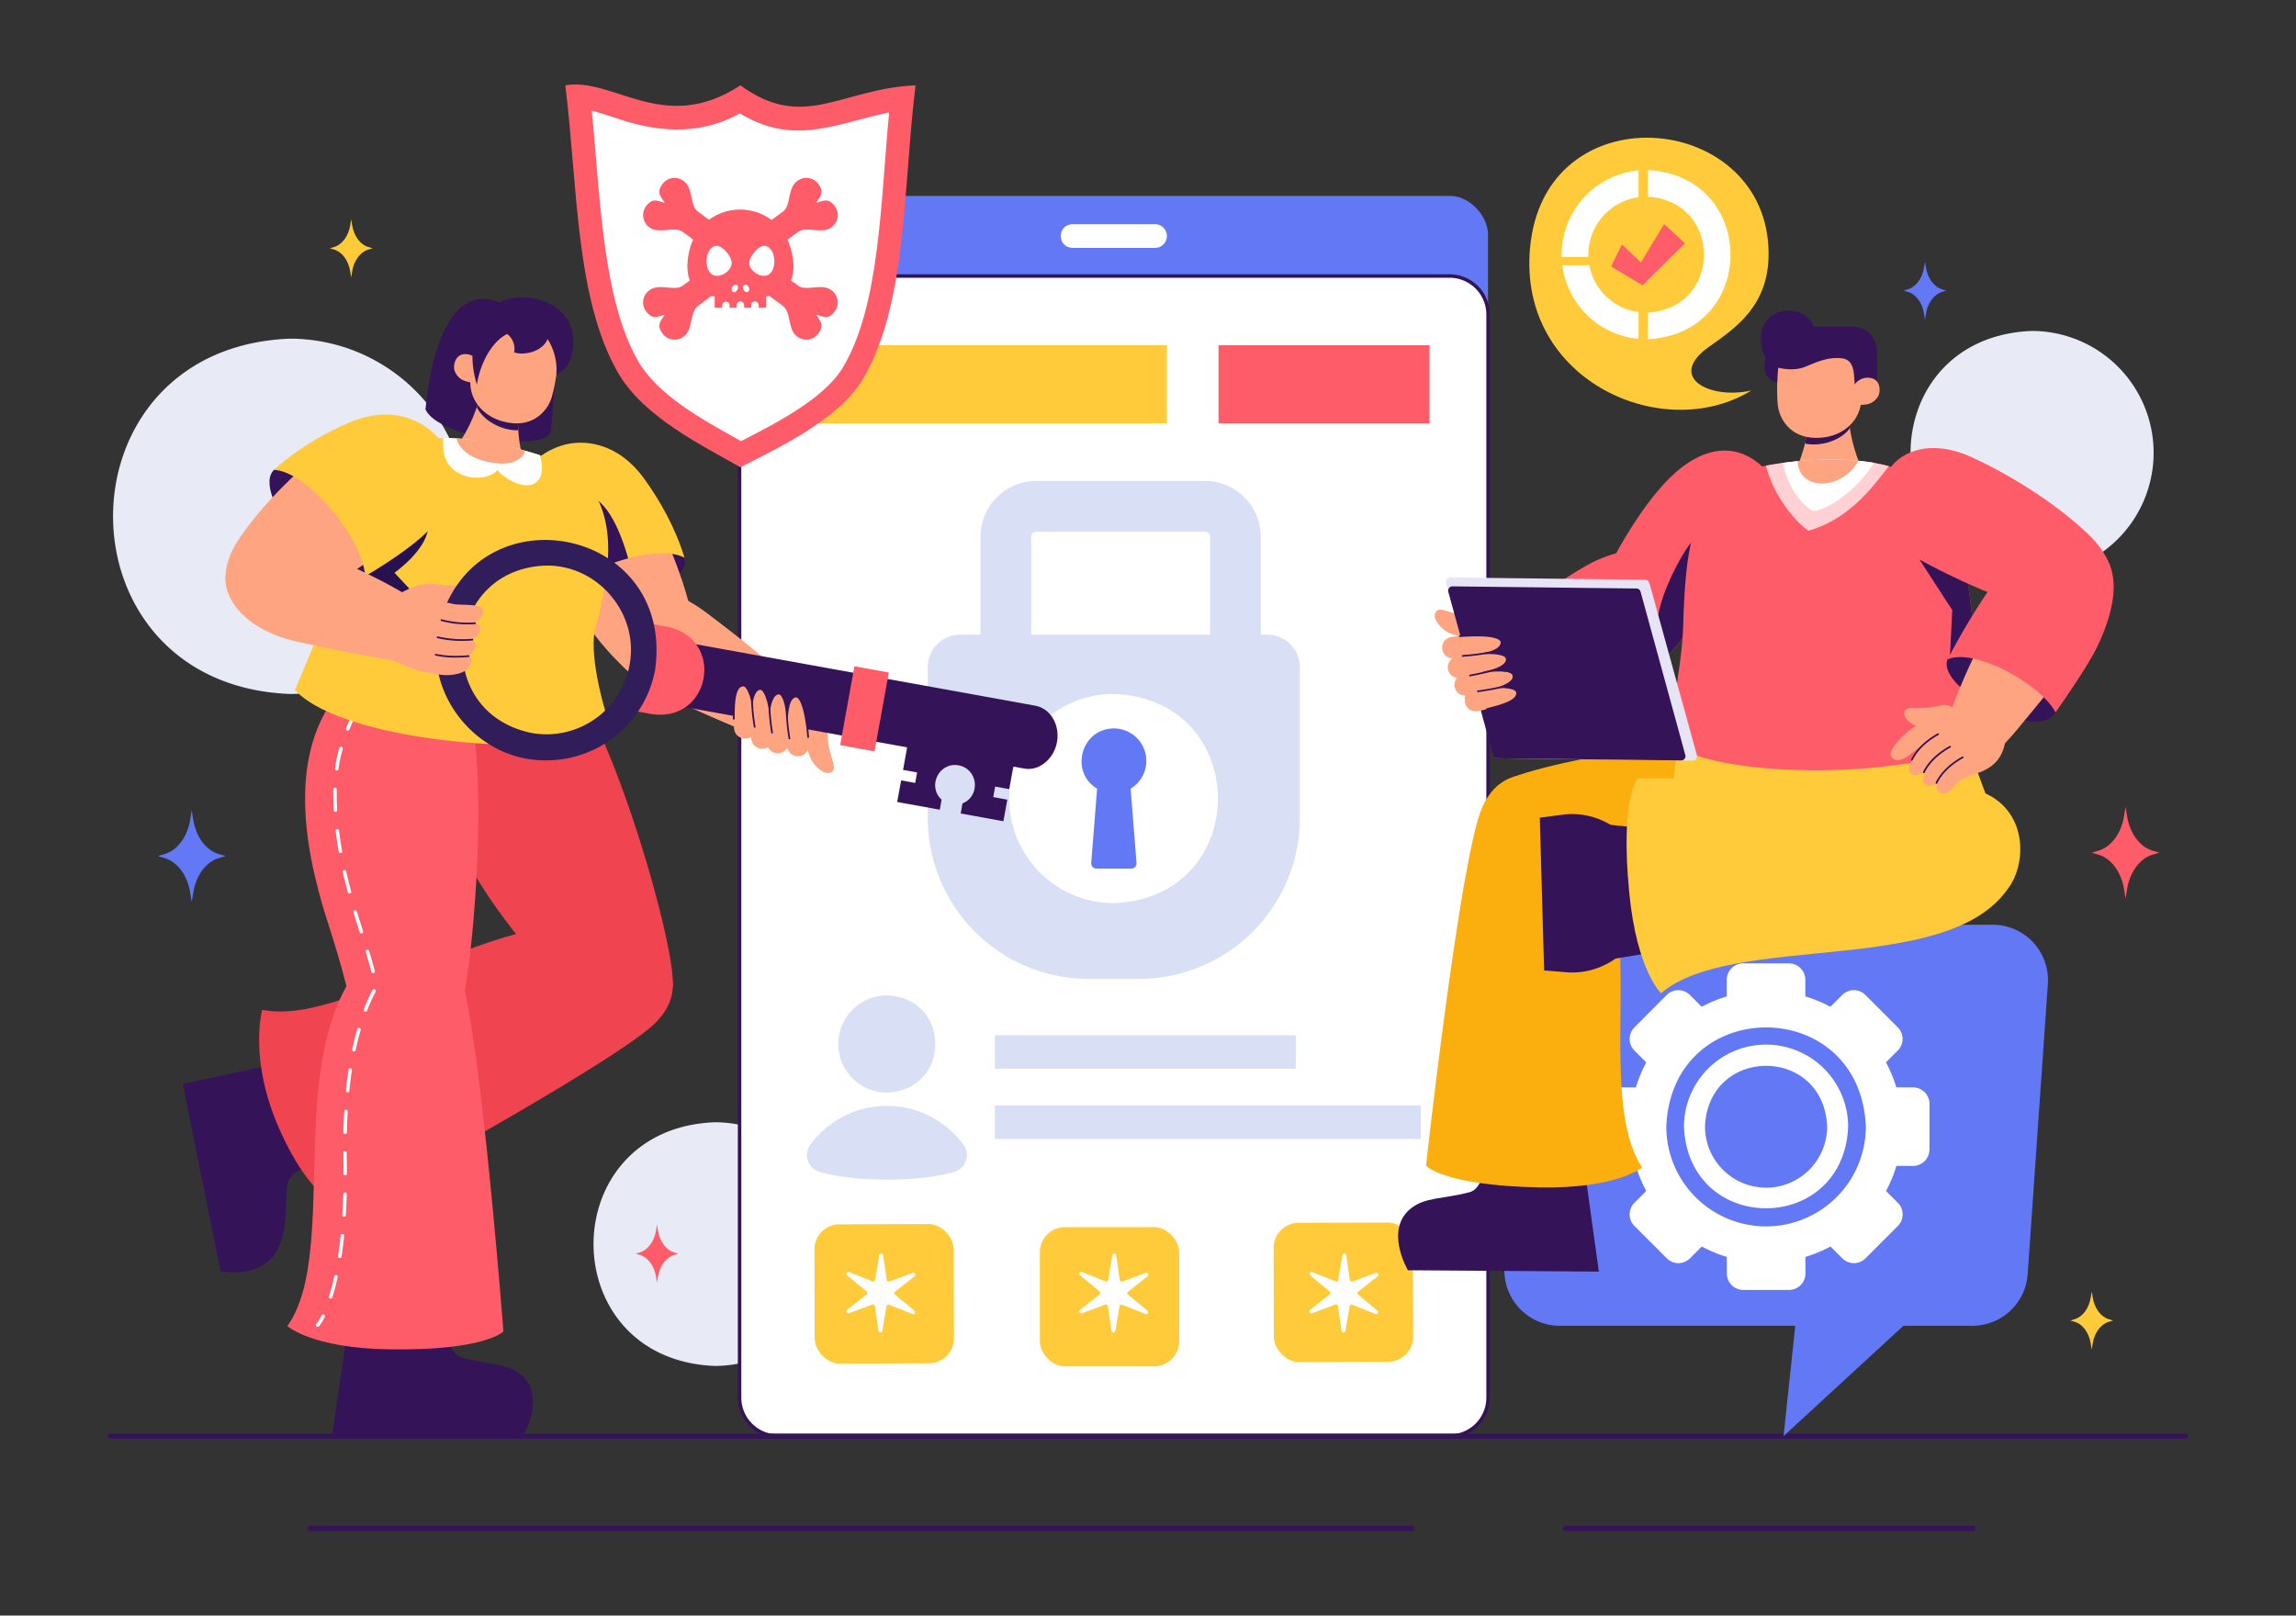 <?xml version="1.0" encoding="utf-8"?>
<svg xmlns="http://www.w3.org/2000/svg" id="Layer_1" viewBox="0 0 1364 960">
  <rect x="0" y="0" width="1364" height="960" fill="#333333" stroke="none"/>
  <path d="M277.72,306.8A105.56,105.56,0,0,1,172.16,412.37c-140-5.56-140-205.59,0-211.13A105.56,105.56,0,0,1,277.72,306.8Z" fill="#e8eaf5"/>
  <path d="M1279.41,269.06a72.39,72.39,0,0,1-72.4,72.4c-96-3.81-96-141,0-144.8A72.39,72.39,0,0,1,1279.41,269.06Z" fill="#e8eaf5"/>
  <path d="M497,739.26a72.4,72.4,0,0,1-72.4,72.4c-96-3.81-96-141,0-144.8A72.39,72.39,0,0,1,497,739.26Z" fill="#e8eaf5"/>
  <rect fill="#6278f5" height="517.64" rx="22.83" width="444.59" x="439.4" y="116.38"/>
  <path d="M686.18,133.22h-49c-9.31.31-9.33,13.75,0,14.08h49a7,7,0,1,0,0-14.08Z" fill="#fff"/>
  <rect fill="#fff" height="689.33" rx="22.83" width="444.65" x="439.37" y="164.03"/>
  <path d="M861.19,854.39h-399a23.88,23.88,0,0,1-23.85-23.85V186.86A23.88,23.88,0,0,1,462.19,163h399a23.88,23.88,0,0,1,23.86,23.86V830.54A23.88,23.88,0,0,1,861.19,854.39Zm-399-689.33a21.82,21.82,0,0,0-21.79,21.8V830.54a21.82,21.82,0,0,0,21.79,21.79h399A21.82,21.82,0,0,0,883,830.54V186.86a21.83,21.83,0,0,0-21.8-21.8Z" fill="#341359"/>
  <rect fill="#d9e0f5" height="19.88" width="253.02" x="591.02" y="656.91"/>
  <rect fill="#d9e0f5" height="19.88" width="178.77" x="591.02" y="615.15"/>
  <path d="M498,620.36a28.9,28.9,0,0,0,28.9,28.9c38.33-1.52,38.32-56.28,0-57.8A28.9,28.9,0,0,0,498,620.36Z" fill="#d9e0f5"/>
  <path d="M572.43,680.28a56.53,56.53,0,0,0-29.16-20.74h0a57.13,57.13,0,0,0-32.77,0h0a56.6,56.6,0,0,0-29.16,20.75,10.33,10.33,0,0,0,5.27,15.93c20.44,6.29,60.13,6.29,80.58,0A10.34,10.34,0,0,0,572.43,680.28Z" fill="#d9e0f5"/>
  <path d="M715.76,285.77H615.69A33.19,33.19,0,0,0,582.5,319V494.38h30.09V319a3.1,3.1,0,0,1,3.1-3.1H715.78a3.1,3.1,0,0,1,3.1,3.1v60.13a4.51,4.51,0,0,0,4.51,4.51h21.07a4.51,4.51,0,0,0,4.51-4.51V319A33.21,33.21,0,0,0,715.76,285.77Z" fill="#d9e0f5"/>
  <path d="M752.84,377.12H570.54a19.38,19.38,0,0,0-19.38,19.38V486a95.69,95.69,0,0,0,95.68,95.69h29.7A95.69,95.69,0,0,0,772.23,486V396.5A19.39,19.39,0,0,0,752.84,377.12Z" fill="#d9e0f5"/>
  <path d="M599.53,474.49a62.17,62.17,0,0,1,62.16-62.17c82.46,3.28,82.44,121.07,0,124.34A62.17,62.17,0,0,1,599.53,474.49Z" fill="#fff"/>
  <path d="M681,452.14a19.28,19.28,0,0,0-20.33-19.26c-18.85,1.05-24.94,26.26-8.9,35.74l-3.5,44.14a3.11,3.11,0,0,0,3.1,3.36h20.71a3.12,3.12,0,0,0,3.1-3.36l-3.5-44.14A19.23,19.23,0,0,0,681,452.14Z" fill="#6278f5"/>
  <rect fill="#ffcb3b" height="46.41" width="219.09" x="474.13" y="205.14"/>
  <rect fill="#ffcb3b" height="82.76" rx="14.94" transform="rotate(-.19 529.46 772.865)" width="82.76" x="483.91" y="727.41"/>
  <rect fill="#ffcb3b" height="82.76" rx="14.94" transform="translate(-2.56 2.21)" width="82.76" x="620.31" y="726.96"/>
  <rect fill="#ffcb3b" height="82.76" rx="14.94" transform="rotate(-.19 803.876 773.32)" width="82.76" x="756.71" y="726.5"/>
  <path d="M524.67,745.94l2.13,14.64a1.17,1.17,0,0,0,1.56.93l13.87-5.16a1.17,1.17,0,0,1,1.13,2l-11.61,9.17a1.16,1.16,0,0,0,0,1.81l11.4,9.43a1.16,1.16,0,0,1-1.17,2l-13.75-5.47a1.17,1.17,0,0,0-1.58.89l-2.47,14.59a1.17,1.17,0,0,1-2.3,0l-2.13-14.64a1.17,1.17,0,0,0-1.56-.92l-13.87,5.15a1.17,1.17,0,0,1-1.13-2l11.61-9.17a1.16,1.16,0,0,0,0-1.81l-11.4-9.43a1.16,1.16,0,0,1,1.17-2l13.75,5.47a1.16,1.16,0,0,0,1.58-.89l2.47-14.58A1.16,1.16,0,0,1,524.67,745.94Z" fill="#fff"/>
  <path d="M663.1,745.94l2.13,14.64a1.16,1.16,0,0,0,1.56.93l13.87-5.16a1.17,1.17,0,0,1,1.13,2l-11.62,9.17a1.17,1.17,0,0,0,0,1.81l11.4,9.43a1.16,1.16,0,0,1-1.17,2l-13.75-5.47a1.17,1.17,0,0,0-1.58.89l-2.47,14.59a1.17,1.17,0,0,1-2.3,0l-2.13-14.64a1.17,1.17,0,0,0-1.56-.92l-13.87,5.15a1.17,1.17,0,0,1-1.13-2l11.61-9.17a1.17,1.17,0,0,0,0-1.81l-11.39-9.43a1.16,1.16,0,0,1,1.17-2l13.75,5.47a1.15,1.15,0,0,0,1.57-.89l2.48-14.58A1.16,1.16,0,0,1,663.1,745.94Z" fill="#fff"/>
  <path d="M799.78,745.94l2.13,14.64a1.17,1.17,0,0,0,1.56.93l13.87-5.16a1.17,1.17,0,0,1,1.13,2l-11.61,9.17a1.17,1.17,0,0,0,0,1.81l11.39,9.43a1.16,1.16,0,0,1-1.17,2l-13.75-5.47a1.16,1.16,0,0,0-1.57.89l-2.48,14.59a1.17,1.17,0,0,1-2.3,0l-2.13-14.64a1.16,1.16,0,0,0-1.56-.92l-13.87,5.15a1.17,1.17,0,0,1-1.13-2l11.62-9.17a1.17,1.17,0,0,0,0-1.81l-11.4-9.43a1.16,1.16,0,0,1,1.17-2l13.75,5.47a1.16,1.16,0,0,0,1.58-.89l2.47-14.58A1.16,1.16,0,0,1,799.78,745.94Z" fill="#fff"/>
  <rect fill="#ff5c6a" height="46.41" width="125.37" x="723.89" y="205.14"/>
  <path d="M1172.14,909.8H930a1.55,1.55,0,0,1,0-3.1h242.13a1.55,1.55,0,0,1,0,3.1Z" fill="#341359"/>
  <path d="M838.66,909.8H184.55a1.55,1.55,0,0,1,0-3.1H838.66a1.55,1.55,0,0,1,0,3.1Z" fill="#341359"/>
  <path d="M1298.39,854.91H65.61a1.55,1.55,0,1,1,0-3.1H1298.39a1.55,1.55,0,0,1,0,3.1Z" fill="#341359"/>
  <polygon fill="#6278f5" points="1067.15 781.88 1137.21 781.88 1059.57 853.36 1067.15 781.88"/>
  <path d="M914.63,549.48h269.13a32.92,32.92,0,0,1,32.83,35.21l-12,172.48a32.91,32.91,0,0,1-32.84,30.63H926.66a32.93,32.93,0,0,1-32.86-30.63l-12-172.48A32.93,32.93,0,0,1,914.63,549.48Z" fill="#6278f5"/>
  <path d="M1049.17,620.72a48.81,48.81,0,0,0-48.75,48.76c2.68,64.69,94.85,64.66,97.52,0A48.81,48.81,0,0,0,1049.17,620.72Zm0,85a36.32,36.32,0,0,1-36.27-36.28c2-48.14,70.58-48.12,72.56,0A36.32,36.32,0,0,1,1049.17,705.76Z" fill="#fff"/>
  <path d="M1136.43,646.14h-9.86a80.07,80.07,0,0,0-6.16-14.89l7-7a9.76,9.76,0,0,0,0-13.83l-19.17-19.17a9.77,9.77,0,0,0-13.84,0l-7,7a79.7,79.7,0,0,0-14.88-6.16v-9.86a9.78,9.78,0,0,0-9.78-9.78h-27.12a9.78,9.78,0,0,0-9.78,9.78v9.86a79.7,79.7,0,0,0-14.88,6.16l-7-7a9.75,9.75,0,0,0-13.82,0L971,610.46a9.78,9.78,0,0,0,0,13.83l7,7a80.79,80.79,0,0,0-6.17,14.89h-9.85a9.78,9.78,0,0,0-9.78,9.78V683a9.78,9.78,0,0,0,9.78,9.78h9.85A80.41,80.41,0,0,0,978,707.7l-7,7a9.77,9.77,0,0,0,0,13.82l19.18,19.19a9.77,9.77,0,0,0,13.82,0l7-7a80.41,80.41,0,0,0,14.88,6.17v9.85a9.77,9.77,0,0,0,9.78,9.77h27.12a9.77,9.77,0,0,0,9.78-9.77v-9.85a80.41,80.41,0,0,0,14.88-6.17l7,7a9.79,9.79,0,0,0,13.84,0l19.17-19.19a9.75,9.75,0,0,0,0-13.82l-7-7a79.7,79.7,0,0,0,6.16-14.88h9.86a9.78,9.78,0,0,0,9.78-9.78V655.92A9.78,9.78,0,0,0,1136.43,646.14Zm-87.26,82.61a59.34,59.34,0,0,1-59.26-59.27c3.25-78.64,115.3-78.6,118.54,0A59.34,59.34,0,0,1,1049.17,728.75Z" fill="#fff"/>
  <path d="M188.13,691.06,175.75,629.7l-67.16,14.44L131,755.3s25.66,5.76,34.68-14.65c4.7-10.61,3.79-19.12,4.86-35.85C171.18,695.1,188.13,691.06,188.13,691.06Z" fill="#341359"/>
  <path d="M266.59,420.3c-21.69,52.21,19,108.69,42.79,138.26,16.33,20.63,25.34,34.16,31.8,44.46,13.94,22.23,51.49,13.54,58.21-15.62,4.33-18.8-37.24-163.76-66.28-190.07C321,386.35,279.37,391.81,266.59,420.3Z" fill="#f04450"/>
  <path d="M377.38,555.28c-70.19-28.68-166.59,55.78-221.59,44.77,0,0-8.41,29.37,10.49,71.6,19.54,43.7,39,46.89,39,46.89S360.65,634.29,388.13,609C410.8,588.06,396.36,562.75,377.38,555.28Z" fill="#f04450"/>
  <path d="M309,816.46c-8.41-6.7-19-5.49-34.57-9.73-9.73-2.65-9-22.06-9-22.06H207.27l-10,68.69H310.67S325.19,829.35,309,816.46Z" fill="#341359"/>
  <path d="M204.64,407.6C166,448.81,184.19,516,196,552.07c8,25,11.68,40.89,14.1,52.8,5.22,25.73,43.42,30.81,60,5.88,10.68-16.06,22.82-166.38,4.91-201.23C267.51,395,226.64,385.43,204.64,407.6Z" fill="#ff5c6a"/>
  <path d="M220.22,567.4c-54.82,52.38-17,174.85-49.51,220.58,0,0,14.4,13.15,60.66,13.83,57.2.84,67.7-10.68,67.7-10.68s-13.54-176.24-25.46-211.66C263.78,550.26,234.78,553.11,220.22,567.4Z" fill="#ff5c6a"/>
  <path d="M218.59,412.66a1,1,0,0,1-.81-1.67,52.45,52.45,0,0,1,4.15-4.75,1,1,0,0,1,1.46,0,1,1,0,0,1,0,1.45,49.83,49.83,0,0,0-4,4.57A1.05,1.05,0,0,1,218.59,412.66Z" fill="#fff"/>
  <path d="M196.49,771.61a1,1,0,0,1-1-1.34c1.14-3.62,2.19-7.59,3.11-11.83a1,1,0,0,1,2,.44c-.94,4.3-2,8.34-3.16,12A1,1,0,0,1,196.49,771.61Zm5.36-24.05a1,1,0,0,1-1-1.18c.59-3.86,1.1-8,1.53-12.18a1,1,0,0,1,1.13-.93,1,1,0,0,1,.92,1.14c-.43,4.25-.95,8.38-1.54,12.28A1,1,0,0,1,201.85,747.56ZM204.38,723a1,1,0,0,1-1-1.09c.24-4,.42-8.08.54-12.28a1,1,0,0,1,2.06.05c-.12,4.23-.3,8.38-.54,12.36A1,1,0,0,1,204.38,723Zm.7-24.64a1,1,0,0,1-1-1c0-2.74,0-5.57-.08-8.43,0-1.31,0-2.61-.05-3.89a1,1,0,0,1,1-1,1,1,0,0,1,1,1c0,1.28,0,2.57.05,3.87.05,2.87.08,5.72.08,8.47A1,1,0,0,1,205.08,698.4ZM205,673.74h0a1,1,0,0,1-1-1c.1-4.2.27-8.35.51-12.36a1,1,0,1,1,2.06.12c-.24,4-.41,8.12-.5,12.28A1,1,0,0,1,205,673.74Zm1.5-24.61a1,1,0,0,1-1-1.13c.43-4.19.95-8.32,1.55-12.28a1,1,0,0,1,2,.31c-.6,3.92-1.11,8-1.54,12.18A1,1,0,0,1,206.53,649.13Zm3.75-24.35a1,1,0,0,1-1-1.25c.89-4.15,1.9-8.2,3-12a1,1,0,0,1,2,.57c-1.1,3.79-2.09,7.79-3,11.89A1,1,0,0,1,210.28,624.78Zm6.91-23.64a1,1,0,0,1-1-1.41,117.35,117.35,0,0,1,5.08-11.35,1,1,0,0,1,1.83,1,114.29,114.29,0,0,0-5,11.15A1,1,0,0,1,217.19,601.14Zm4.51-22.87a1,1,0,0,1-1-.76c-1-3.79-2.16-7.78-3.37-11.84a1,1,0,0,1,2-.58c1.21,4.07,2.35,8.07,3.38,11.88A1,1,0,0,1,221.7,578.27Zm-7-23.65a1,1,0,0,1-1-.72l-.69-2.15c-.85-2.68-1.88-5.92-3-9.64a1,1,0,0,1,2-.59c1.11,3.7,2.13,6.93,3,9.6l.68,2.16A1,1,0,0,1,214.71,554.62ZM207.66,531a1,1,0,0,1-1-.77c-1.08-4.08-2.08-8.12-3-12a1,1,0,0,1,2-.45c.88,3.87,1.87,7.89,2.94,11.94A1,1,0,0,1,207.66,531Zm-5.4-24.07a1,1,0,0,1-1-.85c-.75-4.18-1.38-8.3-1.88-12.25a1,1,0,0,1,2-.26c.49,3.92,1.11,8,1.86,12.14A1,1,0,0,1,202.26,506.91Zm-3-24.48a1,1,0,0,1-1-1c-.18-3-.27-6-.27-8.87,0-1.19,0-2.37,0-3.55a1,1,0,0,1,1.06-1,1,1,0,0,1,1,1.06c0,1.16,0,2.32,0,3.49,0,2.81.09,5.76.26,8.75A1,1,0,0,1,199.26,482.43Zm.76-24.61a1,1,0,0,1-1-1.18,85.51,85.51,0,0,1,2.57-12.19,1,1,0,0,1,2,.56c-.3,1.06-.58,2.11-.84,3.17a83.28,83.28,0,0,0-1.67,8.75A1,1,0,0,1,200,457.82Zm6.55-23.71a1,1,0,0,1-1-1.43A104.84,104.84,0,0,1,211,421.45a1,1,0,0,1,1.81,1,104.71,104.71,0,0,0-5.25,11A1,1,0,0,1,206.57,434.11Z" fill="#fff"/>
  <path d="M188.74,788.38a1,1,0,0,1-.77-1.72,26.79,26.79,0,0,0,3.07-5,1,1,0,1,1,1.84.93,27.14,27.14,0,0,1-3.37,5.49A1,1,0,0,1,188.74,788.38Z" fill="#fff"/>
  <path d="M406.49,330.91c3.2,9.21-11.5,20.88-35.61,30-31.25,11.76-40.84,2.76-43.61-4.06C335.08,333.37,389.74,312.58,406.49,330.91Z" fill="#341359"/>
  <path d="M380.33,290.47c-14.69-24.32-36.56-27.82-54.22-15.59-19.33,13.38-14.21,31.79-6.77,46.5,12.06,23.88,34.81,65.26,60.36,82,17.17,11.26,38.47-2.33,31.87-34.95C405.63,339.12,390.84,307.88,380.33,290.47Z" fill="#ffa480"/>
  <path d="M308,306.24c-3.18-25.31,11.83-37,25.43-41.41,12.66-4.1,33.28-2.45,49.33,19.71,18.21,25.15,23.85,46.85,23.85,46.85-16.92-9.26-65.38,7.36-78.89,26.49C327.75,357.88,311,329.51,308,306.24Z" fill="#ffcb3b"/>
  <path d="M373.19,331.79a121.21,121.21,0,0,0-16.06,5.56L354,296.53C357.64,299.07,365.79,306,373.19,331.79Z" fill="#341359"/>
  <path d="M467.49,403.72c-12.25-11.54-16.64-16-47.52-39.41-38.81-29.42-64.68-6.73-58.43,17.87,2.92,11.5,15.51,21.62,32.23,30.31,15,7.78,47.32,21.69,53.88,23.7C472,443.65,481.43,416.85,467.49,403.72Z" fill="#ffa480"/>
  <path d="M252.76,243.28c7.73,17.11,72.33,25.88,74.58,12.78l4.9-62.12-28.87-11C260.87,157.28,253.9,232.78,252.76,243.28Z" fill="#341359"/>
  <path d="M309.4,231.5l-22.32-4.11c-4,21.74-13.8,34.93-13.8,34.93l36.56,6.74S305.39,253.25,309.4,231.5Z" fill="#ffa480"/>
  <path d="M307.9,255.66c-10.42.33-21.29-6.3-24.62-13.76a101.77,101.77,0,0,0,3.81-14.51l22.32,4.11A99.79,99.79,0,0,0,307.9,255.66Z" fill="#341359"/>
  <path d="M331.88,200.57l-44.43-8s-9.21,18.52-8,36.39c.63,9.54,8.13,19.62,22.38,22.17,15.83,2.85,23.89-7.93,25.95-15.15C332.53,219.3,331.88,200.57,331.88,200.57Z" fill="#ffa480"/>
  <path d="M277.38,210.48c-6.86-.75-8.11,6.32-7.49,9.22a9.79,9.79,0,0,0,5.76,6.47,34,34,0,0,0,7.86,1.68l2.19-10.54S283.87,211.2,277.38,210.48Z" fill="#ffa480"/>
  <path d="M284.82,193.56c3-6.35,6.48-10.38,11.27-13.42,13.85-8.76,50.89-1.49,43.55,31-2,8.83-9.11,11.25-9.11,11.21a34.08,34.08,0,0,0-5.2-20.85c-3.57,8.26-15.13,9.67-19.89,7.87a11,11,0,0,0-4.13-10.88c-7.7,3.59-15.64,15.17-18,30.07C278,211.05,281.9,199.72,284.82,193.56Z" fill="#341359"/>
  <path d="M363.51,433.33C343.84,451,206.33,443.62,175.18,410c0,0,21.83-50.59,22.41-57.68,5.4-65.59,26.39-83.49,47.9-90,24.77-7.52,86.79,7.52,99.4,20.18,19.51,19.56,20.42,47.55,9.16,89.6C349,386.33,358.81,423.46,363.51,433.33Z" fill="#ffcb3b"/>
  <path d="M253.9,307.28l-42.28,33.79,44,22-21.25-22.71C249.9,328.64,256.81,316.76,253.9,307.28Z" fill="#27114f"/>
  <path d="M491.67,436.29c-4-18.26-8.24-19.93-8.92-30.47l-33.47-1.33c-2.7,3.53-8.42,14.79-10.1,27.54Z" fill="#ffa480"/>
  <path d="M478.24,428.16c-1.39,5.76.92,17.13,3.34,22.5,2.16,4.8,9.05,11,12.8,7.79,2.68-2.31-.32-6.06-2-15.1a39.14,39.14,0,0,1-.61-6.07,9.16,9.16,0,0,0-8.69-8.87Z" fill="#ffa480"/>
  <path d="M599.55,468.9l3.34-18.47L539.83,439l-3.34,18.48,8.34,1.51-1.14,6.24-8.34-1.51L533,476.55l25.31,4.59,1-5.67.06-.3c-8.61-7.94-1.64-22.43,10.11-20.4,11.72,2.2,13.17,18.25,2.31,22.64l-.06.31-1,5.67L596.09,488l2.33-12.84-8.35-1.51,1.13-6.24Z" fill="#341359"/>
  <path d="M628.23,438.45c-.54,11-10.15,20.16-19.91,18.22l-236.7-42.88,6.75-37.3,26.78,4.85,209.92,38C623.3,420.85,628.82,429.13,628.23,438.45Z" fill="#341359"/>
  <path d="M396.89,372.52,387,370.73l-9.39,51.84,9.91,1.79C422.14,429.22,431,380.1,396.89,372.52Z" fill="#ff5c6a"/>
  <path d="M247.05,358c5.28,2.71,16.87,3.16,22.66,2.07,5.17-1,12.85-6.18,10.59-10.6-1.61-3.14-6-1.12-15.15-1.6a40.28,40.28,0,0,1-6-.84,9.16,9.16,0,0,0-10.68,6.35Z" fill="#ffa480"/>
  <rect fill="#ff5c6a" height="20.75" transform="rotate(-79.73 513.57 421.166)" width="47.62" x="489.73" y="410.79"/>
  <path d="M324.68,451.81c-40.2.58-72.35-37.82-64.58-77.3,19-85,141.07-62.87,129.1,23.39h0A65.72,65.72,0,0,1,324.68,451.81Zm-.06-115.73c-60.53,1.6-68.84,87-8.91,99.45A50.18,50.18,0,0,0,374,395.14C379.78,364.82,355.44,335.78,324.62,336.08Z" fill="#301d59"/>
  <path d="M261.34,347.55c-15.31-2.8-21.43,5.48-30.77,7.86l-2.49,33.4c3.43,2.82,14.49,8.93,27.18,11.05Z" fill="#ffa480"/>
  <path d="M255.82,356.34c-.95,4.24-1.35,8.55-2,12.83,5.1,1.05,11.75,2.55,16.69,2.73,5.75.21,16.31-1.13,16.61-8.69.2-5.08-13.45-3.25-17.74-4.31C268.05,358.57,258.39,356.61,255.82,356.34Z" fill="#ffa480"/>
  <path d="M254.21,366.59c-1,4.25-1.35,8.56-2,12.84,5.07,1,11.68,2.54,16.6,2.71,5.71.21,16.21-1.13,16.52-8.69.2-5.09-13.37-3.25-17.64-4.31C266.36,368.82,256.76,366.87,254.21,366.59Z" fill="#ffa480"/>
  <path d="M252.76,376.39c-.93,4.25-1.34,8.56-2,12.83,4.85,1,11.17,2.49,15.87,2.64,5.46.18,15.52-1.22,15.85-8.78.22-5.08-12.78-3.17-16.86-4.21C264.38,378.55,255.2,376.65,252.76,376.39Z" fill="#ffa480"/>
  <path d="M251.48,385.76c-.91,4.25-1.32,8.56-2,12.84,4.66,1,10.73,2.43,15.25,2.56,5.26.16,14.93-1.28,15.28-8.84.24-5.08-12.27-3.11-16.19-4.13C262.64,387.87,253.83,386,251.48,385.76Z" fill="#ffa480"/>
  <path d="M274.53,380.82a61.2,61.2,0,0,1-14.6-1.62.52.52,0,1,1,.25-1,65.88,65.88,0,0,0,20.5,1.36.51.51,0,0,1,.07,1C278.64,380.74,276.56,380.82,274.53,380.82Z" fill="#341359"/>
  <path d="M277.83,371a57.73,57.73,0,0,1-15.71-2,.52.52,0,0,1,.29-1,60.58,60.58,0,0,0,19.75,1.83.49.49,0,0,1,.54.48.52.52,0,0,1-.48.55C280.73,370.93,279.27,371,277.83,371Z" fill="#341359"/>
  <path d="M270.8,390.74a54.28,54.28,0,0,1-12.05-1.2.51.51,0,0,1-.38-.61.5.5,0,0,1,.61-.39c5.26,1.2,11.83,1.48,19.53.82a.52.52,0,0,1,.09,1Q274.49,390.74,270.8,390.74Z" fill="#341359"/>
  <path d="M163.14,278.9c-7.46,6.28-.81,23.83,15.26,44,20.82,26.1,33.67,23.29,39.54,18.85C223.22,317.57,186.92,271.73,163.14,278.9Z" fill="#341359"/>
  <path d="M202.44,259.57c23.11-16.53,44.58-11.08,56,7.14,12.45,19.94.46,34.82-12.19,45.39-20.53,17.14-57.8,46.15-87.9,51.42-20.22,3.55-34.4-17.36-15.43-44.7C159.94,294.23,185.89,271.39,202.44,259.57Z" fill="#ffa480"/>
  <path d="M260.35,308.12c9.29-15.88,10.94-35.92-.64-48.6-9-9.83-27.34-19.14-52.47-8.32-28.52,12.28-44.47,28-44.47,28,19.28.71,52.39,39.8,54.21,63.15C217,342.38,252.13,322.17,260.35,308.12Z" fill="#ffcb3b"/>
  <path d="M246.52,356.41c-14.51-8.54-19.78-11.91-55.08-27.88-65.1-29.46-81.41,37.67-14.85,52.79,16.43,3.74,50.95,10.64,57.8,11.15C259.75,394.35,263,366.12,246.52,356.41Z" fill="#ffa480"/>
  <path d="M472.7,413.91c-6.46.78-5.54,21.11-5.32,29.13,1,8.81,13,8.3,13-.44C480.17,432.07,477,412.72,472.7,413.91Z" fill="#ffa480"/>
  <path d="M462.52,412.14c-6.49.39-6.78,20.74-7,28.77.43,8.84,12.46,9.06,13,.33C468.9,430.72,466.86,411.21,462.52,412.14Z" fill="#ffa480"/>
  <path d="M451.42,409.46c-6.45.79-5.48,21.12-5.23,29.15,1,8.8,13,8.26,13-.48C458.94,427.6,455.69,408.26,451.42,409.46Z" fill="#ffa480"/>
  <path d="M441.23,407.41c-5.44.65-5.23,12.34-5.28,19.75a41,41,0,0,0,.19,6.06c1,7.73,13,7.47,13-.36C448.81,423.35,445.49,406.42,441.23,407.41Z" fill="#ffa480"/>
  <path d="M448.33,432.43a.5.5,0,0,1-.5-.41,128.35,128.35,0,0,1-1.71-17.45.5.5,0,0,1,.49-.54.52.52,0,0,1,.54.49,128.72,128.72,0,0,0,1.69,17.3A.52.52,0,0,1,448.33,432.43Z" fill="#341359"/>
  <path d="M458.67,435.88a.51.51,0,0,1-.5-.42A131.29,131.29,0,0,1,456.46,418a.51.51,0,0,1,.49-.54.51.51,0,0,1,.54.49,130,130,0,0,0,1.69,17.3A.52.52,0,0,1,458.67,435.88Z" fill="#341359"/>
  <path d="M469,439.33a.52.52,0,0,1-.51-.42,131.62,131.62,0,0,1-1.71-17.45.52.52,0,0,1,1,0,130.37,130.37,0,0,0,1.69,17.3A.51.51,0,0,1,469,439.33Z" fill="#341359"/>
  <path d="M480.1,438.49a.53.53,0,0,1-.52-.48c-.89-11.83-3.2-21.17-5.74-23.22a1.37,1.37,0,0,0-1.07-.37c-2.46.33-3.95,3.71-4.59,10.33l-.43,4.59c-.1-.69-.63-4.87-.71-5.47l-.12-1.13h-.05c-1-6.35-2.58-10.1-4.22-10.1-2.27.13-3.86,2.82-4.92,8l-.68,3.4-.34-3.5-.12,0c-1.44-6.9-3.35-10.87-5.1-10.62-2,.12-3.6,3.3-4.2,7.43l.2,3.83c-1-4.19-3.32-13.78-6.2-13.3-4.73.56-4.78,11.15-4.82,18.17-.06.46.24,1.57-.52,1.58s-.46-1.12-.51-1.59c0-7.82.09-18.52,5.73-19.19,2.56-.3,4.41,3.67,5.6,7.62h.08c.93-3.45,2.42-5.28,4.5-5.57,2.66-.36,4.5,4.27,5.7,9l.27,0c1.17-4.07,2.87-6.15,5.16-6.33s4,3,5.15,9.47c.79-5.18,3.6-9.3,6.85-7.1,3.4,2.74,5.43,14.61,6.13,23.95A.51.51,0,0,1,480.1,438.49Z" fill="#341359"/>
  <path d="M263.42,260.21c-.65,5.76-.23,15.18,7.85,20.19,8.58,5.32,19.9,4.14,24.35-1.22.5,2.33,16.19,14.16,23.63,6.81,4-3.94,2.74-11.18,1.48-15.57-5.52-1.77-11.31-3.37-17-4.73a8.07,8.07,0,0,0,.5,2,6.41,6.41,0,0,0-5.95,4.8c-2.4-1.93-6.41-2.5-8.87-.88a9.73,9.73,0,0,0-7.94-7.4,7,7,0,0,0,.66-2.58A141.13,141.13,0,0,0,263.42,260.21Z" fill="#fff"/>
  <path d="M271.2,260.55c1.38,6.66,9.82,13.76,25.65,14.86,7.67.53,14.23-2.78,15.11-7.59C298.69,264.24,284.81,261.35,271.2,260.55Z" fill="#ffa480"/>
  <path d="M838.35,717.92c8.46-6.64,19-5.36,34.63-9.48,9.76-2.59,9.17-22,9.17-22l58.15.4,9.53,68.77-113.4-.8S822.08,730.7,838.35,717.92Z" fill="#341359"/>
  <path d="M1103.62,510.32c-37.54,42.27-106.12,30.2-143.09,21.71-25.68-5.72-41.79-7.93-53.87-9.26-26.09-2.87-37.85-42.38-11.29-59.2,16.29-10.32,163.62-37.82,200-23.14C1110.49,446.56,1123.71,486.4,1103.62,510.32Z" fill="#faaf0f"/>
  <path d="M933.45,471.65c53,54.18,11.17,175.32,42.1,222.11,0,0-14.83,12.66-61.08,11.8-57.2-1.08-67.31-12.94-67.31-12.94s19.43-175.68,32.52-210.69C890.48,453.06,919.37,456.88,933.45,471.65Z" fill="#faaf0f"/>
  <polygon fill="#ffcb3b" points="1162.75 426.05 998.89 426.05 990.66 490.64 1186.57 490.64 1162.75 426.05"/>
  <path d="M914.76,485.89l2.57,90.77,12.38,1c26.53,2.7,50.67-19.61,49.64-47,.66-28.34-25-50.83-52.39-46.38Z" fill="#341359"/>
  <polygon fill="#341359" points="993.66 564.07 946.18 571.77 943.83 488.8 991.66 493.79 993.66 564.07"/>
  <path d="M1176.12,470.08c-23.11-8.29-203.18-7.53-203.18-7.53s-10.59,11.43-5,68.36c4.55,46,18.86,59.29,18.86,59.29,42.35-36.32,168.37-9.65,205.5-61.34C1204.45,513.85,1205.13,480.48,1176.12,470.08Z" fill="#ffcb3b"/>
  <path d="M901.79,364.93c-6.45,5.35-1.27,21,11.53,36.6,19.69,24.05,30.32,21.57,35.17,17.65C946.4,401.46,916.88,367.38,901.79,364.93Z" fill="#341359"/>
  <path d="M895.83,383.51c12.54-11.23,17-15.57,48.5-38.18,39.55-28.43,64.83-5.09,58,19.35-3.21,11.42-16.06,21.21-33,29.48-15.15,7.39-47.86,20.47-54.47,22.31C890.33,423.31,881.56,396.28,895.83,383.51Z" fill="#ffa480"/>
  <path d="M986.51,393.48c21.3-19.35,25.25-35.5,16.81-51.1-11.4-21.07-39.5-18.83-62.42-5.42a267.51,267.51,0,0,0-39.43,28.25c12.85,4.48,44.89,35.67,46.2,54.54C947.67,419.75,976.15,402.88,986.51,393.48Z" fill="#ff5c6a"/>
  <path d="M991.77,284.16c20.68-20.36,40.81-21.09,56.1-6,16.72,16.51,8.5,33.77-1.36,47-16,21.43-45.56,58.27-73.61,70.37-18.85,8.12-37.49-8.94-25.36-39.92C958.45,327.71,977.28,298.43,991.77,284.16Z" fill="#ff5c6a"/>
  <path d="M1012.86,316.45l-4.35,53.13q-3.35,3.27-6.79,6.34c-3.48,5.67-8.6,11.59-15.52,17.84h0c-6.25-21.36,1.2-41.27,10.84-59.41C1003.5,322.31,1009.86,315.2,1012.86,316.45Z" fill="#341359"/>
  <path d="M1049.14,210.41l-.9,6.45a9.34,9.34,0,0,0,8,10.55l6,.83,2.2-15.7Z" fill="#341359"/>
  <path d="M1075.08,239.52l22.69-.11c.11,22.11,7.42,36.82,7.42,36.82l-37.17.18S1075.19,261.63,1075.08,239.52Z" fill="#ffa480"/>
  <path d="M1072.29,263.57c10.2,2.15,22.08-2.45,26.67-9.21a100.21,100.21,0,0,1-1.18-15c-6.23,0-16.47.09-22.7.11A100.74,100.74,0,0,1,1072.29,263.57Z" fill="#341359"/>
  <path d="M1058.42,205.1h45.14s5.79,19.85,1.47,37.24c-2.31,9.27-11.47,17.86-26,17.86-16.08,0-22.12-12-22.87-19.5C1054.47,223.42,1058.42,205.1,1058.42,205.1Z" fill="#ffa480"/>
  <path d="M1064.59,184.72c10.86,1.08,12.87,9.43,12.87,9.43h22.17c11.44,0,15.53,7.79,15.53,17.39v22l-13.12-.49s-.33-9.53-.91-12.65c-.84-4.5-2.91-7.07-6.92-7.5-9.57-1.08-17.47,3.53-23,5.5-4.75,1.68-12.57,1.32-17.39-.88-6-2.73-8.39-11.55-7.54-18.54C1047.39,189.62,1054.5,183.72,1064.59,184.72Z" fill="#341359"/>
  <path d="M1110.31,224.49c6.89.46,6.87,7.64,5.75,10.39a9.81,9.81,0,0,1-6.82,5.35,33.89,33.89,0,0,1-8,.27l-.3-10.77S1103.8,224,1110.31,224.49Z" fill="#ffa480"/>
  <path d="M990.16,440.92c37.28,25.73,162.75,19.14,185.26-1.36-3.19-62.8-.26-143.63-46.91-160.07-23.33-11.47-86.92-6-101.33,4.78-22.26,16.69-26,43.66-27.26,88.09C999.26,395.61,990.16,440.92,990.16,440.92Z" fill="#ff5c6a"/>
  <path d="M1172.86,384.52l-14.63,8.54,1.58-30.51-23.53-36.24,27.45-3.93c3.59,11.85,6.39,27.31,8.17,47.78v0C1171.84,370.93,1172.86,384.52,1172.86,384.52Z" fill="#341359"/>
  <path d="M1170.79,271.42c-25.88-11.59-47.89-2.93-53.35,18.06-5.89,22.72,6.44,34.16,20.91,42,23.48,12.72,65.68,33.72,96.18,32.93,20.48-.53,30.22-23.79,6.25-46.79C1219.22,296.93,1189.31,279.72,1170.79,271.42Z" fill="#ff5c6a"/>
  <path d="M1157.17,391.43c-3.77,7.48,7.23,19.72,25.2,28.93,27.66,14.15,36.41,7.63,39.29,2.1C1212.65,407.05,1176.38,382.24,1157.17,391.43Z" fill="#341359"/>
  <path d="M1159.61,420.66c6.8-17.22,9.1-23.69,28.57-61.74,35.92-70.17,90.45-27.87,44.57,31.82-11.33,14.74-35.69,44.94-41,50.24C1171.84,460.6,1151.88,440.25,1159.61,420.66Z" fill="#ffa480"/>
  <path d="M1246.2,383.7c13.26-28.25,12.45-48.6-1.52-59.52-18.87-14.73-45.23-.06-62.86,26A426.31,426.31,0,0,0,1157,391.82c16.14-7.06,55.4,14.72,64.14,31.49C1221.13,423.31,1240.27,396.36,1246.2,383.7Z" fill="#ff5c6a"/>
  <path d="M1141.5,432.65c14.5-11.72,18.53-10.63,25.74-18.32l24.47,17.85c-.35,4.23,2.18,22.28-18.89,27.74Z" fill="#ffa480"/>
  <path d="M1165.19,429.52c-5.13,3-16.67,4-22.49,3.18-5.2-.71-13.12-5.54-11.08-10.05,1.45-3.22,5.89-1.41,15-2.34a39.69,39.69,0,0,0,6-1.13,9.14,9.14,0,0,1,10.95,5.81Z" fill="#ffa480"/>
  <path d="M1153.71,425.76c2,3.85,4.28,7.51,6.1,11.53-7.34,2.65-13.31,4.15-17.06,5.57-5.57,2.12-13.41,12.83-18.89,7.25-3.68-3.74,8.64-15.76,14.8-19C1142,429.38,1150.55,426.89,1153.71,425.76Z" fill="#ffa480"/>
  <path d="M1159.41,432.35c2.57,3.5,5.35,6.79,7.76,10.47-6.54,3.44-12,5.61-15.29,7.43-5,2.71-10.59,14-16.75,9.28-4.15-3.21,5.53-16.33,10.86-20.19C1148.89,437.25,1156.58,433.82,1159.41,432.35Z" fill="#ffa480"/>
  <path d="M1165.49,440.46c2.59,3.49,5.37,6.78,7.81,10.44-6.09,3.07-11.16,5-14.26,6.58-4.6,2.43-9.52,13.17-15.58,8.31-4.07-3.26,4.63-15.58,9.54-19.1C1155.68,444.78,1162.87,441.77,1165.49,440.46Z" fill="#ffa480"/>
  <path d="M1170.78,447c2.61,3.48,5.38,6.77,7.86,10.41-5.54,2.61-10.19,4.14-13,5.55-4.18,2.08-8.22,12.09-14.14,7.13-4-3.34,3.51-14.67,7.92-17.78C1161.82,450.59,1168.39,448.09,1170.78,447Z" fill="#ffa480"/>
  <path d="M1142.9,459.46a.52.52,0,0,1-.47-.74c3.61-7.5,10.58-12.54,15.8-15.45a.51.51,0,0,1,.5.9c-5.08,2.84-11.88,7.74-15.37,15A.52.52,0,0,1,1142.9,459.46Z" fill="#341359"/>
  <path d="M1135.8,452a.51.51,0,0,1-.46-.74c3.6-7.5,10.58-12.55,15.79-15.45a.51.51,0,0,1,.5.9c-5.08,2.83-11.87,7.74-15.37,15A.5.5,0,0,1,1135.8,452Z" fill="#341359"/>
  <path d="M1150.4,465.76a.52.52,0,0,1-.47-.74c3.61-7.5,10.58-12.54,15.8-15.45a.51.51,0,0,1,.5.9c-5.09,2.84-11.88,7.74-15.37,15A.5.5,0,0,1,1150.4,465.76Z" fill="#341359"/>
  <path d="M875.38,366.08c18.26,4.07,19.92,8.28,30.46,9l1.26,33.46c-3.54,2.7-14.81,8.4-27.57,10.05Z" fill="#ffa480"/>
  <path d="M883.49,379.52c-5.77,1.38-17.13-.95-22.49-3.39-4.8-2.16-11-9.06-7.77-12.81,2.31-2.67,6.06.33,15.1,2.06a39,39,0,0,0,6.06.61,9.17,9.17,0,0,1,8.86,8.72Z" fill="#ffa480"/>
  <path d="M979.89,346.49a2.69,2.69,0,0,0-2.57-2l-115.57-1.35a2.69,2.69,0,0,0-2.63,3.39l28.15,102.08a2.71,2.71,0,0,0,2.57,2L1005.41,452a2.68,2.68,0,0,0,2.63-3.38Z" fill="#e7e4f5"/>
  <path d="M974.62,351.58a2.57,2.57,0,0,0-2.43-1.88l-109.3-1.27a2.55,2.55,0,0,0-2.49,3.22L887,448.73a2.54,2.54,0,0,0,2.42,1.87l109.31,1.27a2.54,2.54,0,0,0,2.48-3.22Z" fill="#341359"/>
  <path d="M892.13,381.54c.23,6.5-20,8.77-28,9.81-8.84.44-10.23-11.52-1.6-12.9C873,377,892.62,377.13,892.13,381.54Z" fill="#ffa480"/>
  <path d="M895.15,391.25c.71,6.45-19.36,10.13-27.22,11.69-8.79,1-11-10.8-2.47-12.77C875.77,388,895.35,386.82,895.15,391.25Z" fill="#ffa480"/>
  <path d="M899.1,401.68c.71,6.44-19.36,10.11-27.22,11.67-8.79,1-11-10.8-2.47-12.76C879.73,398.44,899.3,397.25,899.1,401.68Z" fill="#ffa480"/>
  <path d="M901.24,411.46c.68,5.42-10.72,8-17.9,9.87a40.69,40.69,0,0,1-5.92,1.28c-7.74.9-10.38-10.82-2.79-12.69C883.94,407.93,901.18,407.07,901.24,411.46Z" fill="#ffa480"/>
  <path d="M877.81,411.29a.52.52,0,0,1,0-1c4.4-.5,10-1.62,14.4-2.54a.52.52,0,0,1,.22,1C887.94,409.66,882.29,410.79,877.81,411.29Z" fill="#341359"/>
  <path d="M873.21,401.91a.51.51,0,0,1-.09-1c4.49-.77,10.24-2.15,14.74-3.27a.52.52,0,0,1,.25,1C883.56,399.75,877.77,401.16,873.21,401.91Z" fill="#341359"/>
  <path d="M868.82,390.26a.52.52,0,0,1,0-1A148.8,148.8,0,0,0,884,387.39a.5.5,0,0,1,.59.42.52.52,0,0,1-.43.59A148.08,148.08,0,0,1,868.82,390.26Z" fill="#341359"/>
  <path d="M883.34,421.85a.51.51,0,0,1-.12-1c6.66-1.71,18.15-4.35,17.51-9.32-.17-2.33-7.13-2.85-11.66-2.8,3.94-1.39,10.16-3.88,9.52-7-.08-3.92-12.14-2.46-18-2.38l5-1.21c1.57-.47,9.76-2.8,9-6.79-.65-2.46-8-2.92-12.52-2.63l-.1-1c5.7-.75,9.64-3.28,9.58-6.17-1.09-3.62-12.83-3.86-24.37-3a.52.52,0,0,1-.09-1c8.93-.57,24.68-1.28,25.49,4,.06,2.56-2.21,4.81-5.94,6.15,11.22.19,12.08,6.51,2.49,10.36,5.56-.12,9.91.26,10.42,3.56.36,2.3-1.46,4.35-5.56,6.25,4.86.36,7.45,1.55,7.7,3.54C902.55,417.29,890.78,420,883.34,421.85Z" fill="#341359"/>
  <path d="M1122.11,277c-11.7,15.5-25.32,32-47.81,38.4-11.28-8.34-21.87-24.65-25.18-38.74C1072.34,272.54,1099.54,271,1122.11,277Z" fill="#ffd1d5"/>
  <path d="M1113.31,275c-6.13,10.45-23.14,27.3-36.32,28.68-10.62-6.59-16-19.37-17.8-28.65C1077.07,272.73,1096,272.16,1113.31,275Z" fill="#fff"/>
  <path d="M1104,273.79c-4.07,7.8-13,13.59-21.81,13.52-8.57-.06-14.24-5.69-14.17-13.28A202.46,202.46,0,0,1,1104,273.79Z" fill="#ffa480"/>
  <path d="M543.9,50.7c-7.54,61.46-4.8,129.7-31.23,174.5-14.79,25.09-54.09,42.59-72.79,52.49-22.4-12.9-57.57-29.77-72.81-56.32-25.25-44-23.87-110.87-31.21-170.67,28.58-5,58.76,29.79,104,0C477.55,78.3,499.66,52.64,543.9,50.7Z" fill="#ff5c6a"/>
  <path d="M437.25,260.46c-20.83-11.62-46.76-26.07-58.06-45.77-21.53-37.22-22.61-99.57-27.65-148.91,3.8.94,7.89,2.25,12.29,3.67,24.36,8.71,50.52,12,75.68-2.06,32.32,19.43,56.06,6.3,88.71-.59-5,50.7-5.2,114.67-27.5,151.57-11.31,19-41.89,34.22-60.5,43.75Z" fill="#fff"/>
  <path d="M471.41,157.69c0,19.09-14.11,19.09-31.53,19.09s-31.53,0-31.53-19.09C409.92,113.46,469.27,113.45,471.41,157.69Z" fill="#ff5c6a"/>
  <path d="M455.19,172.79v10h-4.48v-1.45a2.2,2.2,0,1,0-4.4,0v1.45h-4.23v-1.45a2.2,2.2,0,1,0-4.4,0v1.45h-4.22v-1.45a2.21,2.21,0,0,0-4.41,0v1.45h-4.48v-10Z" fill="#ff5c6a"/>
  <path d="M473.64,200c-5.8-4-3.41-14-8.41-18.14l-59.64-44.1c-5.42-3.57-14.33,1.65-19.8-2.73a8.89,8.89,0,0,1-1.67-12.9c3.75-4.63,6.46-2.77,10.79-1.62-2.32-3.76-5-5.84-1.61-10.79a8.88,8.88,0,0,1,12.82-2.19c3.15,2.33,4,6.25,4.78,10,.69,3.3,1.35,6.42,3.64,8.11l59.63,44.1c2.29,1.69,5.46,1.41,8.81,1.11,3.86-.35,7.84-.71,11,1.62a8.89,8.89,0,0,1,1.67,12.9c-3.75,4.64-6.46,2.77-10.79,1.62,2.37,3.81,4.94,5.86,1.61,10.79A8.88,8.88,0,0,1,473.64,200Z" fill="#ff5c6a"/>
  <path d="M406.12,200c5.8-4,3.41-14,8.42-18.14l59.63-44.1c5.42-3.57,14.33,1.65,19.8-2.73a8.88,8.88,0,0,0,1.67-12.9c-3.75-4.63-6.46-2.77-10.79-1.62,2.32-3.76,5-5.84,1.61-10.79a8.88,8.88,0,0,0-12.82-2.19c-3.15,2.33-4,6.25-4.78,10-.69,3.3-1.35,6.42-3.63,8.11l-59.64,44.1c-2.29,1.69-5.46,1.41-8.81,1.11-3.86-.35-7.84-.71-11,1.62a8.89,8.89,0,0,0-1.67,12.9c3.75,4.64,6.46,2.77,10.79,1.62-2.37,3.81-4.94,5.86-1.61,10.79A8.88,8.88,0,0,0,406.12,200Z" fill="#ff5c6a"/>
  <path d="M454,146.07c-3.37,0-8.88,5.92-8.88,10.27,0,3.77,4.64,7.54,8.47,7.54C462.43,164.26,461.76,146.36,454,146.07Z" fill="#fff"/>
  <path d="M425.78,146.07c3.37,0,8.88,5.92,8.88,10.27,0,3.77-4.64,7.54-8.47,7.54C417.33,164.26,418,146.36,425.78,146.07Z" fill="#fff"/>
  <path d="M444.76,170.62c1.37,2.82-1.61,4.32-3.06,1.55S443.3,167.85,444.76,170.62Z" fill="#fff"/>
  <path d="M435,170.62c-1.38,2.82,1.6,4.32,3.05,1.55S436.46,167.85,435,170.62Z" fill="#fff"/>
  <path d="M1015.38,206c16.5-11.6,35.29-24.71,35.3-55.18,0-83.8-129.38-97-141.24-7.67-10.78,81.28,77.38,121.82,131,88.9C1015.41,237.64,989.85,224,1015.38,206Z" fill="#ffcb3b"/>
  <polygon fill="#ff5c6a" points="988.61 133.1 974.85 156 963.57 145.3 957.11 158.3 975.81 169.53 1000.99 144.55 988.61 133.1"/>
  <path d="M979.05,185.75v15.83c65.31-3.64,65.36-96.86,0-100.52v15.82C1023.39,119.74,1023.42,182.87,979.05,185.75Z" fill="#fff"/>
  <path d="M927.79,152.67h15.82a34.53,34.53,0,0,1,29.8-35.49V101.26A50.29,50.29,0,0,0,927.79,152.67Z" fill="#fff"/>
  <path d="M928.16,157.62a50.26,50.26,0,0,0,45.25,43.75V185.46a34.54,34.54,0,0,1-29.24-27.84Z" fill="#fff"/>
  <path d="M218.75,146.76c-4.77-1.43-8.49-6.48-9.54-12.95l-.58-3.53-.57,3.53c-1.05,6.47-4.77,11.52-9.54,12.95l-2.6.78,2.6.78c4.77,1.42,8.49,6.48,9.54,13l.57,3.53.58-3.53c1-6.47,4.77-11.53,9.54-13l2.6-.78Z" fill="#ffcb3b"/>
  <path d="M1252.76,783.89c-4.76-1.43-8.49-6.48-9.54-13l-.57-3.53-.58,3.53c-1,6.48-4.77,11.53-9.54,13l-2.6.78,2.6.78c4.77,1.42,8.49,6.48,9.54,12.95l.58,3.53.57-3.53c1-6.47,4.78-11.53,9.54-12.95l2.61-.78Z" fill="#ffcb3b"/>
  <path d="M1153.71,171.89c-4.77-1.42-8.49-6.48-9.55-12.95l-.57-3.53-.57,3.53c-1,6.47-4.78,11.53-9.54,12.95l-2.61.78,2.61.78c4.76,1.43,8.49,6.48,9.54,13l.57,3.54.57-3.54c1.06-6.47,4.78-11.52,9.55-13l2.6-.78Z" fill="#6278f5"/>
  <path d="M400.43,744.17c-4.77-1.43-8.49-6.48-9.55-13l-.57-3.53-.57,3.53c-1.05,6.48-4.78,11.53-9.54,13l-2.61.78,2.61.77c4.76,1.43,8.49,6.49,9.54,13l.57,3.53.57-3.53c1.06-6.47,4.78-11.53,9.55-13L403,745Z" fill="#ff5c6a"/>
  <path d="M129.85,507.47c-7.53-2.26-13.41-10.24-15.07-20.46l-.91-5.58L113,487c-1.66,10.22-7.54,18.2-15.07,20.46l-4.11,1.23,4.11,1.23c7.53,2.25,13.41,10.23,15.07,20.46l.91,5.57.91-5.57c1.66-10.23,7.54-18.21,15.07-20.46L134,508.7Z" fill="#6278f5"/>
  <path d="M1278.71,505.44c-7.53-2.25-13.41-10.23-15.07-20.46l-.9-5.57-.91,5.57c-1.66,10.23-7.54,18.21-15.07,20.46l-4.11,1.23,4.11,1.23c7.53,2.26,13.41,10.24,15.07,20.46l.91,5.58.9-5.58c1.66-10.22,7.54-18.2,15.07-20.46l4.11-1.23Z" fill="#ff5c6a"/>
</svg>